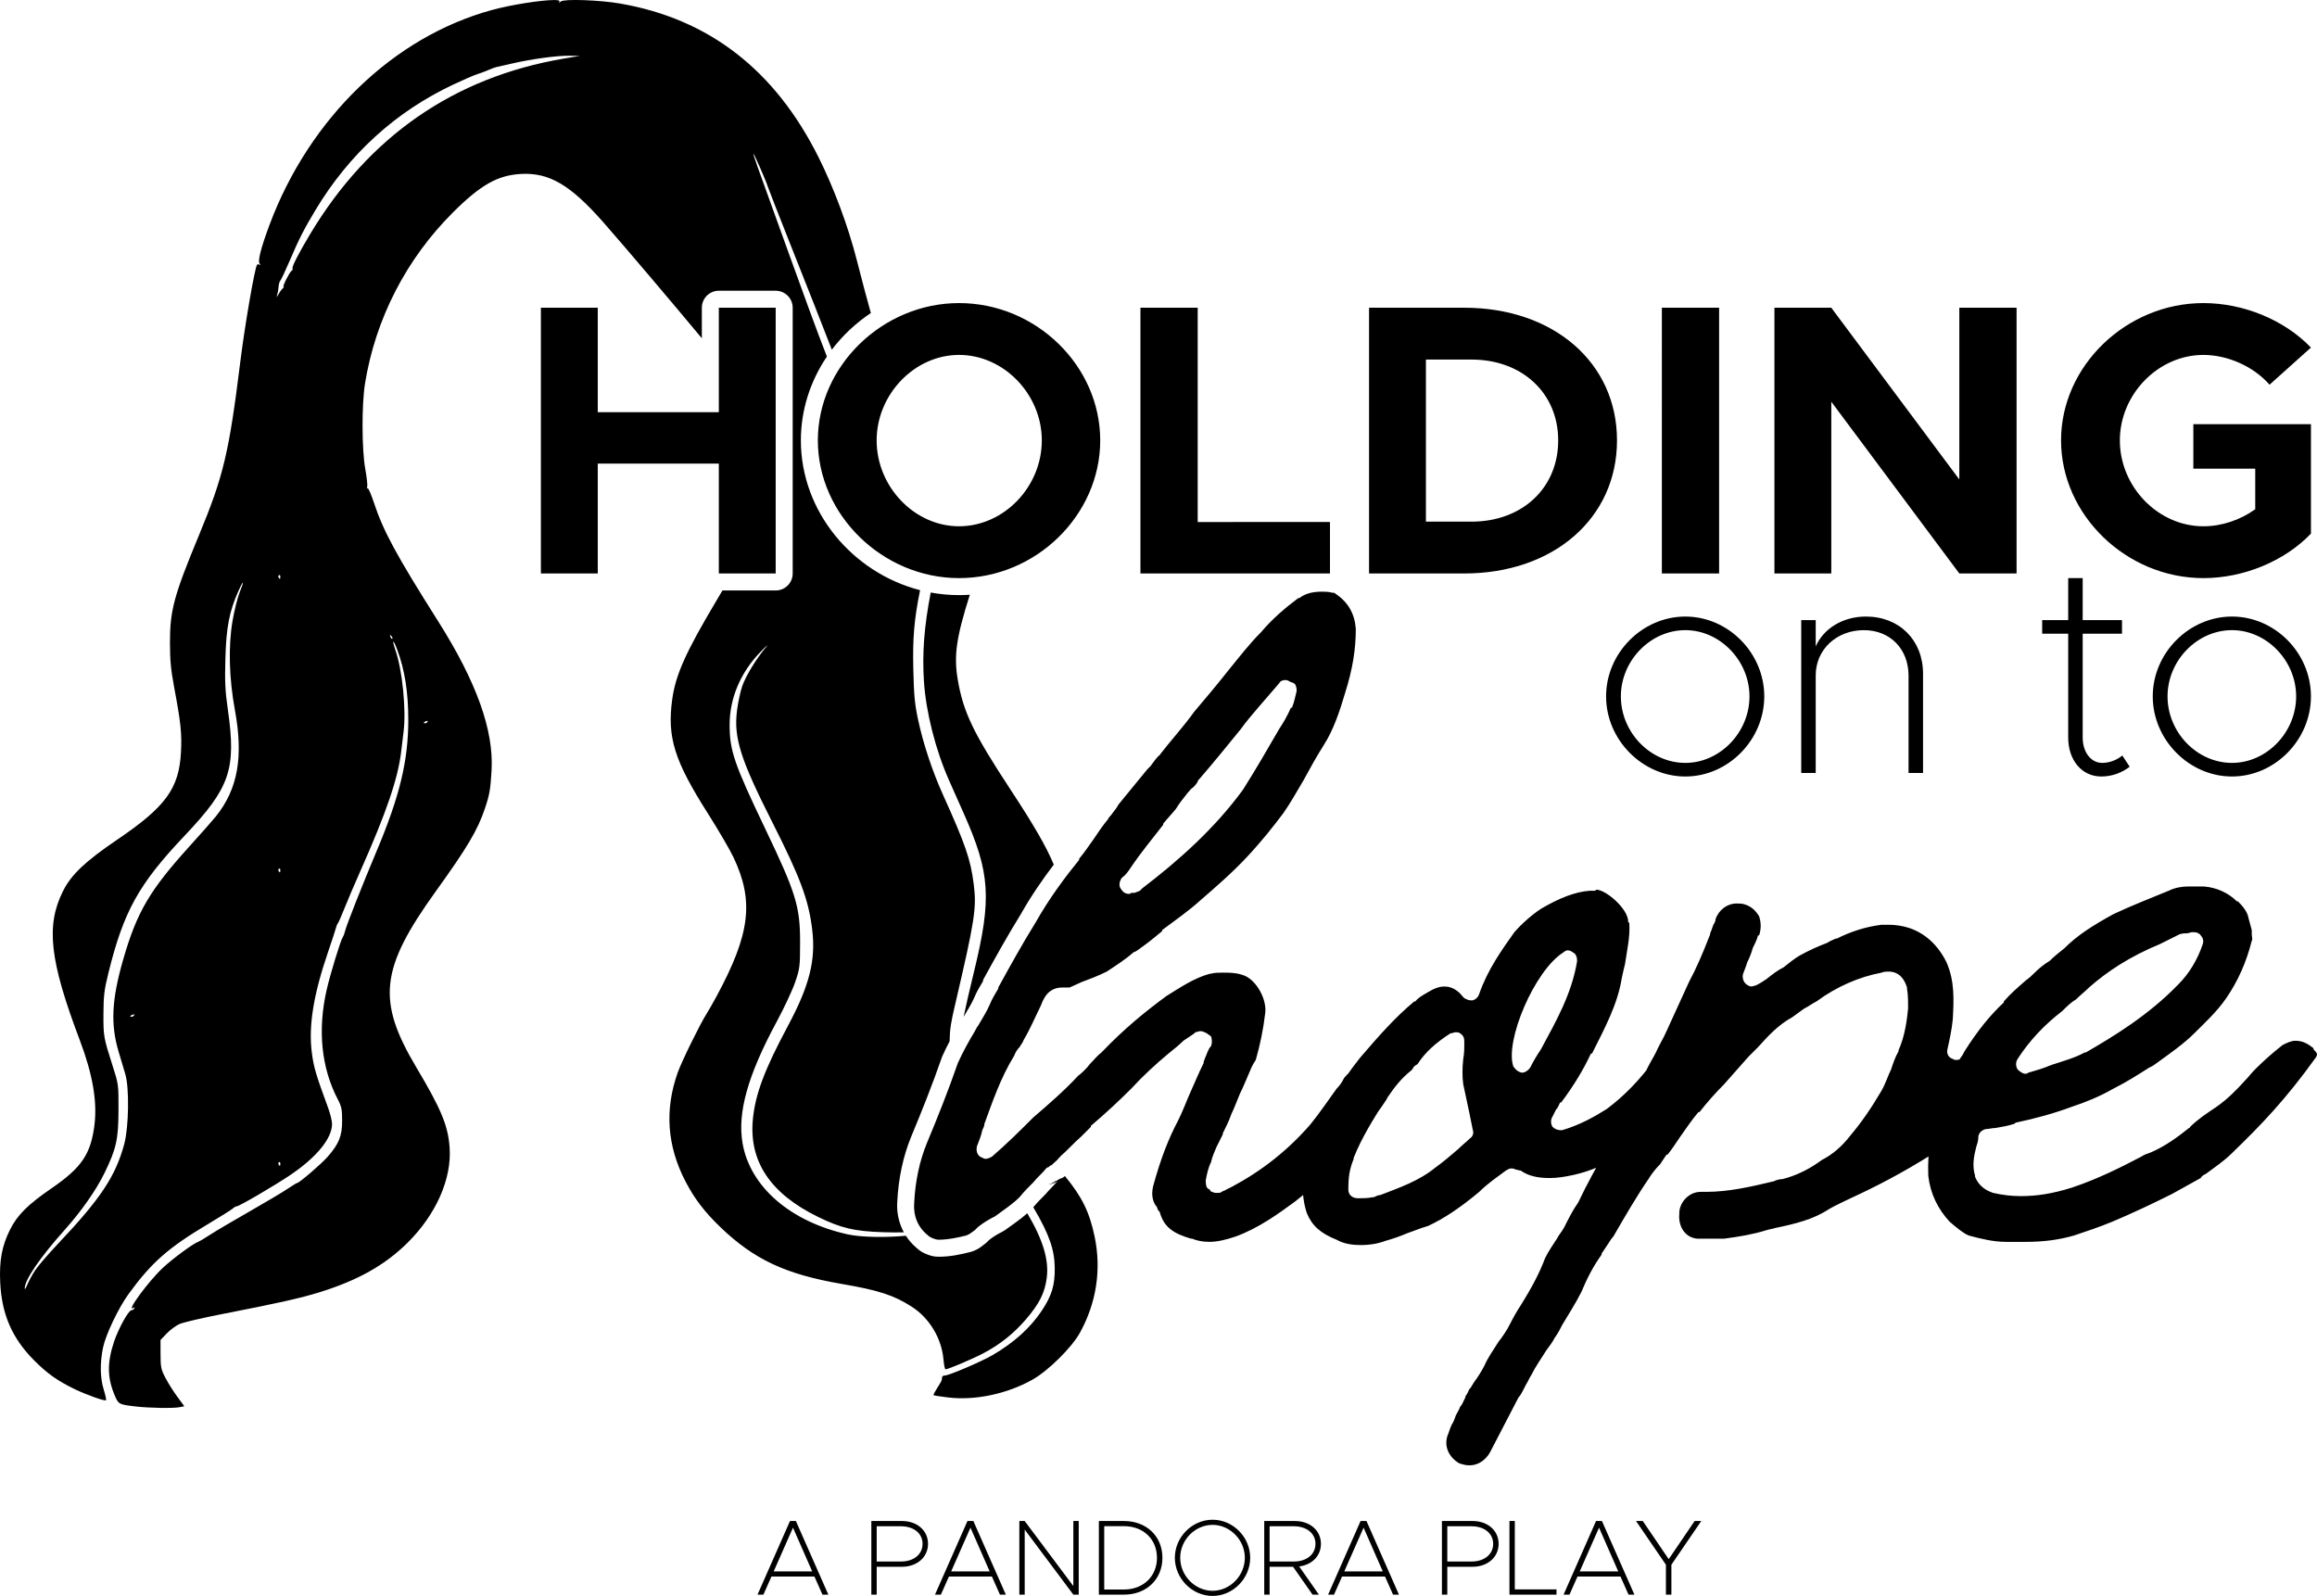 <?xml version="1.0" encoding="UTF-8" standalone="no"?>
<svg xmlns="http://www.w3.org/2000/svg" xmlns:svg="http://www.w3.org/2000/svg" width="681.767" height="469.58" viewBox="0 0 681.767 469.58" version="1.1" id="svg1" xml:space="preserve">
  <defs id="defs1"></defs>
  <g id="layer1" transform="translate(-199.116,-305.21)">
    <g id="g8" transform="translate(78.287,-105.151)" style="fill:#000000">
      <g id="g9">
        <path id="path4" style="fill:#000000;stroke-width:0.457" d="m 283.766,410.375 c -3.617,0.025 -12.205,1.31 -18.043,2.891 -29.021,7.855 -53.818,31.775 -65.6,63.277 -2.514,6.723 -3.531,10.734 -2.898,11.42 0.201,0.217 0.301,0.341 0.299,0.383 l -0.002,0.002 v 0.002 0.002 0.002 h -0.002 v 0.002 l -0.002,0.002 -0.002,0.002 h -0.002 l -0.002,0.002 c -0.032,0.009 -0.132,-0.035 -0.299,-0.129 -0.297,-0.167 -0.645,-0.133 -0.773,0.074 -0.692,1.12 -3.579,17.861 -4.861,28.193 -3.376,27.192 -4.978,33.923 -12.229,51.402 -7.35,17.719 -8.521,22.059 -8.51,31.525 0.006,5.207 0.265,7.994 1.211,13.021 1.973,10.491 2.318,13.735 2.035,19.154 -0.562,10.764 -4.454,16.113 -18.811,25.852 -9.381,6.364 -13.461,10.235 -15.895,15.086 -5.104,10.174 -3.955,20.413 4.92,43.855 3.796,10.028 5.185,18.048 4.326,24.961 -1.061,8.541 -3.781,12.57 -12.553,18.59 -7.045,4.835 -10.132,7.903 -12.285,12.207 -2.386,4.77 -3.194,9.076 -2.902,15.469 0.429,9.407 3.469,16.437 9.918,22.941 3.898,3.931 6.975,6.112 12.119,8.588 3.385,1.629 8.774,3.535 9.094,3.215 0.13,-0.13 -0.168,-1.531 -0.66,-3.113 -1.082,-3.477 -1.152,-7.909 -0.197,-12.445 0.801,-3.807 4.574,-11.697 7.539,-15.76 6.762,-9.267 11.633,-13.548 23.352,-20.531 3.58,-2.133 6.846,-4.182 7.258,-4.555 0.412,-0.373 0.952,-0.678 1.201,-0.678 0.733,0 11.311,-6.183 15.852,-9.266 7.688,-5.219 12.167,-10.72 12.174,-14.951 0.001,-0.88 -0.529,-3.038 -1.178,-4.797 -3.56,-9.654 -4.233,-11.94 -4.779,-16.225 -1.002,-7.86 0.497,-17.087 4.82,-29.695 1.163,-3.393 2.197,-6.548 2.297,-7.014 0.1,-0.465 0.364,-1.083 0.584,-1.371 0.22,-0.288 1.089,-2.272 1.932,-4.408 0.843,-2.136 2.949,-7.07 4.682,-10.965 7.569,-17.019 11.005,-27.054 11.967,-34.953 0.153,-1.256 0.486,-4.032 0.742,-6.168 0.764,-6.379 -0.39,-17.902 -2.369,-23.654 -0.565,-1.643 -0.762,-2.543 -0.674,-2.654 l 0.002,-0.002 0.002,-0.002 0.002,-0.002 c 8.6e-4,-4.9e-4 0.005,-0.004 0.006,-0.004 9.4e-4,-2.9e-4 0.005,-0.002 0.006,-0.002 0.001,-7e-5 0.005,-2e-5 0.006,0 0.132,0.016 0.537,0.799 1.133,2.393 2.209,5.905 3.254,12.546 3.25,20.676 -0.005,11.961 -2.534,22.452 -9.258,38.41 -4.187,9.938 -8.91,21.894 -9.314,23.58 -0.177,0.739 -0.476,1.549 -0.664,1.801 -0.64,0.854 -3.73,10.947 -4.816,15.734 -2.667,11.751 -1.513,22.891 3.326,32.121 1.089,2.077 1.26,2.933 1.26,6.287 0,4.467 -0.951,6.805 -4.326,10.633 -1.853,2.101 -8.307,7.645 -8.9,7.645 -0.159,0 -1.459,0.791 -2.891,1.76 -1.431,0.969 -6.509,3.989 -11.283,6.709 -4.775,2.72 -9.916,5.756 -11.424,6.746 -1.508,0.99 -3.152,1.961 -3.654,2.158 -1.574,0.617 -7.308,4.85 -10.211,7.537 -4.265,3.949 -11.182,13.372 -8.68,11.826 0.327,-0.202 0.403,-0.126 0.201,0.201 -0.179,0.29 -0.572,0.532 -0.871,0.537 -0.829,0.013 -3.799,5.4 -5.064,9.186 -2.092,6.256 -2.025,10.709 0.242,15.979 1.068,2.483 1.208,2.553 6.145,3.125 3.971,0.46 11.056,0.576 12.889,0.209 l 1.391,-0.279 -2.068,-2.805 c -1.137,-1.543 -2.71,-4.041 -3.494,-5.549 -1.292,-2.483 -1.428,-3.137 -1.436,-6.943 l -0.008,-4.203 1.826,-1.908 c 1.005,-1.049 2.689,-2.297 3.742,-2.773 1.053,-0.477 6.707,-1.8 12.564,-2.941 16.584,-3.23 23.019,-4.671 28.686,-6.426 11.218,-3.474 19.251,-7.993 25.869,-14.549 8.451,-8.372 13.085,-18.93 12.371,-28.188 -0.491,-6.371 -2.516,-11.22 -9.783,-23.422 -11.677,-19.606 -10.652,-29.023 5.633,-51.67 9.438,-13.125 12.408,-18.133 14.568,-24.57 1.34,-3.993 1.613,-5.568 1.936,-11.15 0.678,-11.751 -4.412,-25.981 -15.656,-43.768 -12.475,-19.733 -16.194,-26.606 -19.018,-35.154 -0.787,-2.382 -1.602,-4.227 -1.811,-4.098 -0.209,0.129 -0.261,-0.071 -0.117,-0.445 0.144,-0.374 -0.106,-2.698 -0.553,-5.164 -1.048,-5.784 -1.085,-19.009 -0.07,-25.273 3.074,-18.975 12.151,-36.606 25.889,-50.287 8.115,-8.081 13.128,-10.918 19.967,-11.297 8.316,-0.461 14.558,3.206 24.297,14.273 6.353,7.22 20.517,23.935 28.945,34.08 v -8.99 c 2.8e-4,-2.761 2.239,-5 5,-5 h 16.732 c 2.761,2.8e-4 5,2.239 5,5 v 78.191 c -2.8e-4,2.761 -2.239,5 -5,5 H 333.404 c -0.54,0.926 -1.1,1.874 -1.68,2.846 -9.093,15.257 -12.085,21.916 -13.09,29.143 -1.554,11.171 0.591,18.06 10.453,33.574 3.104,4.884 6.523,10.743 7.598,13.021 6.058,12.848 4.893,22.442 -4.941,40.693 -1.083,2.01 -2.431,4.376 -2.996,5.256 -1.876,2.922 -7.268,13.886 -8.467,17.219 -3.936,10.942 -3.192,21.661 2.227,32.098 2.657,5.117 5.658,9.046 10.336,13.533 9.882,9.479 19.145,13.815 35.562,16.643 10.996,1.894 15.327,3.296 20.664,6.697 5.227,3.332 8.849,9.355 9.375,15.586 0.133,1.571 0.404,2.855 0.602,2.855 0.753,0 7.655,-2.915 10.938,-4.619 4.954,-2.572 9.135,-5.889 12.752,-10.115 3.915,-4.575 5.495,-7.715 6.078,-12.082 0.703,-5.261 -1.012,-11.137 -5.711,-19.102 -2.281,2.033 -4.541,3.459 -6.477,4.91 -0.24,0.18 -0.497,0.338 -0.766,0.473 -1.631,0.816 -2.793,1.534 -4.002,2.488 l -0.646,0.646 c -0.233,0.232 -0.488,0.441 -0.762,0.623 -0.513,0.342 -1.493,1.416 -3.697,2.15 -0.122,0.04 -0.245,0.075 -0.369,0.105 -2.6,0.65 -5.795,1.402 -9.354,1.402 -1.581,1e-5 -2.525,-0.342 -3.539,-0.748 -0.941,-0.376 -1.817,-0.781 -2.893,-1.785 -1.287,-1.065 -2.362,-2.298 -3.223,-3.641 -6.035,0.562 -13.229,0.451 -17.143,-0.416 -16.87,-3.737 -28.703,-14.006 -30.916,-26.828 -1.551,-8.987 1.558,-20.025 10.084,-35.811 2.177,-4.031 4.605,-9.226 5.395,-11.545 1.37,-4.023 1.438,-4.553 1.455,-11.527 0.026,-10.714 -1.161,-14.608 -10.238,-33.582 -9.201,-19.233 -10.51,-23.064 -10.498,-30.703 0.013,-7.773 3.229,-15.36 9.043,-21.328 1.239,-1.272 1.995,-1.997 2.09,-2.021 h 0.002 0.002 0.002 0.002 v 0.002 h 0.002 v 0.002 0.002 c -0.006,0.039 -0.133,0.209 -0.395,0.516 -2.858,3.356 -6.046,8.588 -7.066,11.598 -0.535,1.577 -1.213,4.766 -1.508,7.086 -1.013,7.969 0.983,14.297 10.338,32.791 8.31,16.428 10.7,22.844 11.775,31.596 1.112,9.052 -0.764,16.51 -7.168,28.486 -6.813,12.743 -9.492,19.836 -10.252,27.137 -1.304,12.535 5.026,22.108 19.184,29.012 6.809,3.32 10.594,4.207 19.176,4.494 2.184,0.073 4.274,0.082 6.039,0.031 -1.53,-2.82 -2.179,-6.028 -1.932,-9.131 0.348,-6.729 1.693,-13.199 4.115,-19.082 0.003,-0.006 0.005,-0.012 0.008,-0.018 3.112,-7.469 6.203,-15.2 8.971,-23.195 0.051,-0.147 0.108,-0.292 0.172,-0.434 0.698,-1.536 1.4,-2.962 2.123,-4.338 0.093,-3.868 0.424,-5.662 1.641,-10.873 5.803,-24.848 6.347,-28.365 5.469,-35.316 -0.931,-7.369 -2.398,-11.633 -9.154,-26.594 -3.031,-6.712 -5.736,-14.882 -7.207,-21.768 -1.009,-4.723 -1.243,-7.179 -1.424,-15.014 -0.207,-8.949 0.213,-14.426 1.994,-23.184 -19.874,-5.109 -35.078,-23.088 -35.078,-44.068 0,-9.058 2.837,-17.542 7.66,-24.668 -1.195,-3.175 -2.12,-5.588 -2.336,-6.086 -0.327,-0.754 -4.27,-11.533 -8.762,-23.953 -10.476,-28.971 -10.649,-29.459 -10.504,-29.604 0.141,-0.141 3.9,8.442 4.145,9.465 0.09,0.377 3.182,8.294 6.871,17.592 6.679,16.835 7.963,20.078 12.035,30.564 3.18,-4.194 7.071,-7.853 11.48,-10.795 -1.204,-4.287 -2.574,-9.444 -4.1,-15.43 -2.56,-10.047 -6.721,-21.253 -11.281,-30.383 C 348.859,430.964 329.452,415.927 303.297,411.402 c -6.011,-1.04 -16.476,-1.407 -17.457,-0.611 -0.317,0.257 -0.492,0.383 -0.547,0.377 h -0.002 -0.002 l -0.002,-0.002 h -0.002 l -0.002,-0.002 h -0.002 v -0.002 l -0.002,-0.002 -0.002,-0.002 v -0.002 -0.002 c -0.009,-0.041 0.048,-0.159 0.162,-0.35 0.185,-0.307 -0.468,-0.438 -1.674,-0.43 z m 4.512,16.387 3.141,0.043 -4.797,0.816 c -32.186,5.481 -57.3,22.877 -74.551,51.641 -3.276,5.463 -5.428,9.651 -5.172,10.064 0.13,0.21 0.022,0.513 -0.238,0.674 -0.625,0.386 -2.722,4.561 -2.432,4.797 0.007,0.005 0.017,0.008 0.027,0.008 0.051,10e-4 0.084,0.013 0.1,0.033 0.036,0.057 -0.054,0.176 -0.254,0.309 -0.278,0.185 -0.851,0.953 -1.273,1.707 -0.326,0.581 -0.508,0.881 -0.57,0.914 l -0.002,0.002 h -0.002 -0.002 -0.002 -0.002 -0.002 v -0.002 h -0.002 l -0.002,-0.002 c -4.1e-4,-7.8e-4 -0.002,-0.005 -0.002,-0.006 -0.015,-0.054 0.041,-0.284 0.158,-0.678 0.187,-0.628 0.367,-1.698 0.4,-2.377 0.033,-0.679 0.28,-1.502 0.551,-1.828 0.27,-0.326 1.456,-2.851 2.635,-5.611 2.765,-6.474 4.291,-9.48 7.66,-15.086 9.91,-16.488 23.561,-28.922 40.559,-36.941 2.877,-1.357 6.053,-2.731 7.059,-3.053 1.005,-0.322 2.548,-0.898 3.428,-1.279 0.88,-0.382 1.843,-0.74 2.143,-0.797 0.299,-0.057 2.357,-0.524 4.57,-1.037 5.771,-1.338 13.232,-2.36 16.875,-2.311 z m 49.062,79.143 v 16.902 c 2.991,4.509 5.219,8.803 6.732,12.998 V 505.904 Z m 6.732,56.656 c -1.203,3.414 -2.885,7.186 -5.131,11.535 h 5.131 z M 203.041,579.562 c 0.005,-4.1e-4 0.01,-6e-5 0.016,0 0.148,0.002 0.256,0.181 0.256,0.467 0,0.77 -0.144,0.838 -0.514,0.24 -0.145,-0.234 -0.088,-0.532 0.125,-0.664 0.041,-0.025 0.08,-0.04 0.117,-0.043 z m -10.771,2.244 c 9.1e-4,-4e-5 0.005,-7e-5 0.006,0 l 0.002,0.002 h 0.002 0.002 l 0.002,0.002 0.002,0.002 0.002,0.002 0.002,0.002 c 0.063,0.118 -0.238,1.093 -0.953,2.863 -0.621,1.539 -1.563,5.331 -2.094,8.43 -1.267,7.401 -1.012,16.834 0.707,26.193 2.538,13.822 0.858,23.217 -5.594,31.266 -0.921,1.149 -4.349,5.036 -7.617,8.637 -11.853,13.058 -15.643,19.509 -19.664,33.48 -3.397,11.804 -3.757,19.075 -1.342,27.137 0.678,2.262 1.567,5.243 1.977,6.625 1.189,4.016 1.013,15.544 -0.312,20.486 -2.55,9.51 -6.942,16.118 -19.607,29.498 -2.83,2.989 -5.832,6.485 -6.67,7.768 -0.838,1.283 -1.854,3.153 -2.26,4.158 -0.314,0.777 -0.588,1.263 -0.699,1.268 -0.002,-10e-5 -0.008,-10e-4 -0.01,-0.002 -9.9e-4,-3.5e-4 -0.005,-0.002 -0.006,-0.002 l -0.002,-0.002 c -8.9e-4,-6.4e-4 -0.005,-0.003 -0.006,-0.004 -0.016,-0.017 -0.028,-0.056 -0.029,-0.115 -0.049,-2.503 4.418,-9.062 11.771,-17.287 4.916,-5.498 9.27,-11.722 11.719,-16.752 3.476,-7.138 4.075,-9.872 4.098,-18.732 0.018,-7.248 0.003,-7.357 -1.738,-12.793 -2.655,-8.287 -2.723,-8.677 -2.691,-15.307 0.025,-5.299 0.229,-6.982 1.451,-11.945 4.476,-18.178 8.898,-26.15 22.441,-40.443 13.372,-14.113 15.223,-19.501 12.721,-37.033 -0.806,-5.648 -0.927,-8.144 -0.729,-15.209 0.256,-9.125 1.166,-13.81 3.832,-19.75 0.718,-1.599 1.158,-2.397 1.281,-2.439 0.001,-2.5e-4 0.005,-0.002 0.006,-0.002 z m 202.42,2.895 c -1.954,10.117 -2.529,17.894 -1.996,26.141 0.583,9.011 3.434,20.242 7.404,29.16 0.861,1.935 2.808,6.309 4.324,9.721 7.789,17.523 8.269,24.942 3.01,46.531 -1.338,5.494 -2.343,9.82 -3.064,13.311 1.291,-2.248 2.377,-3.927 3.072,-5.529 0.76,-1.886 1.713,-3.429 2.58,-4.871 0.041,-0.216 0.095,-0.43 0.164,-0.639 3.422,-6.221 6.9,-12.532 11.018,-19.193 3.088,-5.457 6.482,-10.341 9.699,-14.564 -2.279,-5.477 -5.944,-11.738 -12.787,-22.162 -10.89,-16.588 -13.791,-22.616 -15.436,-32.066 -1.246,-7.164 -0.513,-12.468 3.521,-25.186 -1.051,0.072 -2.111,0.109 -3.178,0.109 -2.834,0 -5.62,-0.262 -8.332,-0.762 z M 235.582,597.188 c 0.05,-0.012 0.174,0.088 0.379,0.291 0.312,0.31 0.453,0.68 0.312,0.82 -0.141,0.141 -0.397,-0.114 -0.568,-0.564 -0.12,-0.315 -0.171,-0.489 -0.139,-0.535 l 0.002,-0.002 0.002,-0.002 0.002,-0.002 0.002,-0.002 0.002,-0.002 c 7.8e-4,-3.3e-4 0.005,-0.002 0.006,-0.002 z m 10.938,25.289 c 0.176,-0.011 0.229,0.082 0.119,0.26 -0.154,0.248 -0.473,0.451 -0.709,0.451 -0.657,0 -0.512,-0.327 0.279,-0.631 0.127,-0.049 0.231,-0.075 0.311,-0.08 z m -43.48,43.441 c 0.158,-0.013 0.273,0.17 0.273,0.467 0,0.77 -0.144,0.838 -0.514,0.24 -0.145,-0.234 -0.088,-0.534 0.125,-0.666 0.04,-0.025 0.079,-0.038 0.115,-0.041 z m -42.828,42.912 c 0.139,0.007 0.172,0.098 0.072,0.26 -0.154,0.248 -0.473,0.453 -0.709,0.453 -0.657,0 -0.512,-0.329 0.279,-0.633 0.152,-0.059 0.274,-0.084 0.357,-0.08 z m 42.828,43.443 c 0.158,-0.013 0.273,0.17 0.273,0.467 0,0.77 -0.144,0.838 -0.514,0.24 -0.145,-0.234 -0.088,-0.534 0.125,-0.666 0.04,-0.025 0.079,-0.038 0.115,-0.041 z m 231.135,4.123 c -0.165,0.135 -0.306,0.251 -0.418,0.363 -0.368,0.211 -0.762,0.375 -1.172,0.486 l 0.045,-0.053 c -0.017,0.017 -0.03,0.025 -0.053,0.055 -0.688,0.524 -1.499,0.86 -2.355,0.977 0.455,0 0.718,-0.115 1.043,-0.197 -0.594,0.414 -1.27,0.695 -1.982,0.822 -0.01,0 -0.016,-3.7e-4 -0.018,0 v 0.002 h 0.002 c 0.041,0.006 0.928,0.015 1.938,-0.49 0.753,-0.376 0.629,-0.378 0.668,-0.447 0.054,-0.022 0.096,-0.032 0.145,-0.055 -1.276,1.498 -2.549,2.669 -3.213,3.498 -0.115,0.144 -0.239,0.282 -0.369,0.412 -1.197,1.197 -2.575,2.594 -3.566,3.805 4.914,8.339 6.26,12.697 6.314,17.986 0.051,4.995 -0.902,8.092 -3.848,12.496 -3.374,5.045 -8.104,9.318 -14.379,12.99 -3.338,1.953 -12.902,6.041 -14.137,6.041 -0.392,0 -0.738,0.204 -0.77,0.455 -0.031,0.251 -0.084,0.64 -0.115,0.863 -0.031,0.224 -0.629,1.28 -1.328,2.348 -0.682,1.042 -1.166,1.977 -1.096,2.113 6.3e-4,9.8e-4 0.003,0.005 0.004,0.006 l 0.002,0.002 c 0.099,0.099 2.059,0.403 4.354,0.674 7.91,0.935 17.262,-1.042 24.736,-5.229 4.612,-2.583 11.565,-9.444 13.959,-13.773 4.896,-8.854 6.393,-18.669 4.336,-28.412 -1.499,-7.1 -3.635,-11.543 -8.727,-17.738 z"></path>
        <path style="font-weight:bold;font-size:113.817px;line-height:1;font-family:Metropolis;-inkscape-font-specification:'Metropolis, Bold';text-align:center;letter-spacing:0px;baseline-shift:baseline;text-anchor:middle;display:inline;overflow:visible;vector-effect:none;fill:#000000;stroke-linecap:round;stroke-linejoin:round;paint-order:stroke fill markers;enable-background:accumulate;stop-color:#000000" d="m 332.341,500.904 v 30.731 h -35.625 v -30.731 h -16.731 v 78.192 h 16.731 V 546.772 h 35.625 v 32.324 h 16.731 v -78.192 z m 70.68,79.558 c 22.65,0 41.543,-18.552 41.543,-40.519 0,-21.967 -18.894,-40.405 -41.543,-40.405 -22.422,0 -41.543,18.438 -41.543,40.405 0,21.967 19.121,40.519 41.543,40.519 z m 0,-15.251 c -13.089,0 -24.243,-11.609 -24.243,-25.267 0,-13.544 11.154,-25.154 24.243,-25.154 13.203,0 24.357,11.609 24.357,25.154 0,13.658 -11.154,25.267 -24.357,25.267 z m 70.225,-1.252 v -63.055 h -16.845 v 78.192 h 55.77 v -15.138 z m 50.421,15.138 h 27.999 c 26.292,0 44.958,-16.276 44.958,-39.153 0,-22.877 -18.666,-39.039 -44.958,-39.039 h -27.999 z m 16.731,-15.251 v -47.689 h 13.43 c 14.91,0 25.495,9.902 25.495,23.788 0,13.999 -10.585,23.902 -25.495,23.902 z m 69.428,15.251 h 16.845 V 500.904 H 609.827 Z m 33.121,0 h 16.731 v -50.535 l 37.673,50.535 h 16.845 v -78.192 h -16.845 v 50.535 l -37.673,-50.535 h -16.731 z m 123.264,-30.844 h 18.211 v 11.951 c -4.439,3.187 -9.902,5.008 -15.251,5.008 -13.317,0 -24.584,-11.609 -24.584,-25.267 0,-13.544 11.268,-25.154 24.584,-25.154 7.17,0 14.796,3.415 19.463,8.764 L 800.812,512.627 c -7.853,-8.195 -19.918,-13.089 -31.641,-13.089 -22.65,0 -41.885,18.438 -41.885,40.405 0,21.967 19.235,40.519 41.885,40.519 11.723,0 23.788,-4.894 31.641,-13.089 v -32.21 h -34.6 z" id="path8"></path>
        <path d="m 616.73,638.836 c 12.614,0 23.228,-10.787 23.228,-23.576 0,-12.788 -10.613,-23.489 -23.228,-23.489 -12.614,0 -23.315,10.7 -23.315,23.489 0,12.788 10.7,23.576 23.315,23.576 z m 0,-4.002 c -10.265,0 -18.965,-8.961 -18.965,-19.574 0,-10.526 8.7,-19.487 18.965,-19.487 10.178,0 18.878,8.961 18.878,19.487 0,10.613 -8.7,19.574 -18.878,19.574 z m 53.154,-43.063 c -6.786,0 -12.44,3.48 -14.789,8.787 v -7.743 h -4.263 v 44.977 h 4.263 v -28.708 c 0,-7.569 6.09,-13.31 14.18,-13.31 7.743,0 13.136,5.568 13.136,13.397 v 28.621 h 4.263 V 608.561 c 0,-9.83 -6.96,-16.79 -16.79,-16.79 z m 75.425,40.888 c -1.566,1.305 -3.741,2.175 -5.916,2.175 -3.306,0 -5.742,-3.132 -5.742,-7.482 v -30.535 h 11.57 v -4.002 h -11.57 v -12.353 h -4.263 v 12.353 h -7.656 v 4.002 h 7.656 v 30.535 c 0,6.699 4.002,11.483 9.743,11.483 3.045,0 6.003,-1.044 8.352,-2.871 z m 32.275,6.177 c 12.614,0 23.228,-10.787 23.228,-23.576 0,-12.788 -10.613,-23.489 -23.228,-23.489 -12.614,0 -23.315,10.7 -23.315,23.489 0,12.788 10.7,23.576 23.315,23.576 z m 0,-4.002 c -10.265,0 -18.965,-8.961 -18.965,-19.574 0,-10.526 8.7,-19.487 18.965,-19.487 10.178,0 18.878,8.961 18.878,19.487 0,10.613 -8.7,19.574 -18.878,19.574 z" id="text2" style="font-size:86.995px;line-height:1;font-family:Metropolis;-inkscape-font-specification:'Metropolis, Normal';text-align:center;letter-spacing:0px;text-anchor:middle;stroke-width:58.993;stroke-linecap:round;stroke-linejoin:round;paint-order:fill markers stroke" aria-label="on to"></path>
        <path style="font-size:313.102px;line-height:1;font-family:'Jimmy Script';-inkscape-font-specification:'Jimmy Script';text-align:center;letter-spacing:0px;baseline-shift:baseline;text-anchor:middle;display:inline;overflow:visible;vector-effect:none;fill:#000000;stroke-linecap:round;stroke-linejoin:round;paint-order:stroke fill markers;enable-background:accumulate;stop-color:#000000" d="m 476.56,775.767 c 2.505,0 5.01,-0.626 7.828,-1.566 6.888,-2.505 12.837,-6.888 17.534,-10.332 7.201,-5.636 12.837,-11.272 17.534,-17.221 1.566,-1.879 3.131,-4.07 4.383,-5.949 1.566,-1.879 3.131,-4.07 4.383,-5.949 1.879,-2.505 1.879,-5.01 0,-7.201 0,0 0,0 0,-0.313 -1.252,-2.192 -2.818,-3.131 -5.323,-3.131 -0.313,0 -0.626,0 -1.252,0 0,0 0,0 0,0 -2.192,0.313 -3.757,1.566 -5.323,3.444 -0.626,1.252 -1.252,2.192 -2.192,3.131 -2.505,3.444 -5.01,7.201 -7.828,10.645 0,0 0,0 0,0 -6.575,7.514 -14.09,13.463 -22.856,18.16 -0.626,0.313 -1.252,0.626 -1.879,0.939 -0.313,0.313 -0.939,0.313 -1.252,0.626 -0.313,0.313 -0.939,0.313 -1.252,0.313 -0.626,0 -0.939,0 -1.566,-0.313 -0.313,0 -0.626,-0.313 -0.626,-0.626 -0.313,0 -0.313,-0.313 -0.626,-0.313 -0.626,-0.626 -0.626,-1.566 -0.626,-2.505 0.313,-1.566 0.626,-3.444 1.566,-5.323 0.313,-1.566 0.939,-2.818 1.566,-4.383 0.626,-1.252 1.252,-2.505 1.879,-3.757 0,0 0,-0.313 0,-0.313 0.939,-1.879 1.879,-3.757 2.505,-5.636 0.939,-1.879 1.566,-3.757 2.505,-5.949 1.252,-2.505 2.192,-5.01 3.444,-7.828 0.313,-0.626 0.626,-1.252 1.252,-2.192 1.252,-4.383 2.192,-8.767 2.818,-14.09 0.313,-4.383 -3.131,-10.019 -6.888,-10.959 0,0 0,0 0,0 -1.879,-0.626 -3.757,-0.626 -5.636,-0.626 -1.252,0 -2.505,0 -3.444,0.313 -0.313,0 -0.313,0 -0.313,0 -4.697,1.252 -8.767,4.07 -12.837,6.575 -5.949,4.383 -12.211,9.393 -19.099,16.594 -1.252,0.939 -2.192,2.192 -3.444,3.444 -0.939,1.252 -2.192,2.505 -3.444,3.444 -4.07,4.383 -8.767,8.454 -13.15,12.211 -3.757,3.757 -7.514,7.514 -12.211,11.585 -0.626,0.313 -1.252,0.626 -1.879,0.626 -0.313,0 -0.939,-0.313 -1.566,-0.626 -0.939,-0.626 -1.252,-1.879 -0.939,-3.131 0.626,-1.566 1.252,-3.131 1.566,-4.697 0.313,-0.626 0.626,-1.252 0.626,-1.879 2.192,-5.949 4.697,-13.463 8.767,-20.039 0,0 0,0 0,0 0.313,-0.939 0.939,-1.879 1.566,-2.505 0.313,-0.626 0.939,-1.252 1.252,-2.192 1.879,-3.131 3.444,-6.888 5.01,-10.019 0.626,-1.566 1.879,-5.323 6.262,-5.323 0.626,0 1.252,0 1.879,0 0,0 0.313,0 0.313,0 1.252,-0.626 2.192,-0.939 3.444,-1.566 2.505,-0.939 5.01,-1.879 7.514,-3.131 2.818,-1.879 5.323,-3.444 7.828,-5.636 0.939,-0.313 1.566,-0.939 2.505,-1.566 2.192,-1.566 4.07,-3.131 5.949,-4.697 0,0 0,0 0,-0.313 3.757,-2.818 7.828,-5.636 11.272,-8.767 0,0 0,0 0,0 4.697,-4.07 9.393,-8.141 13.776,-12.837 4.383,-4.697 7.828,-9.08 10.645,-12.837 2.192,-3.131 4.07,-6.575 5.949,-9.706 1.879,-3.444 3.757,-6.888 5.949,-10.332 2.818,-4.383 4.697,-10.019 6.262,-15.342 2.192,-6.888 3.131,-12.837 3.131,-18.786 -0.313,-4.383 -2.192,-7.828 -5.949,-10.332 -0.313,-0.313 -0.626,-0.313 -0.626,-0.313 0,0 -0.313,0 -0.313,0 -1.252,-0.313 -2.192,-0.313 -3.131,-0.313 -2.818,0 -5.01,0.626 -6.575,1.879 -0.313,0 -0.313,0 -0.313,0 -3.757,2.818 -7.514,5.949 -10.959,10.019 -3.444,3.444 -6.575,7.514 -9.393,10.959 0,0 0,0 0,0 -3.444,4.383 -6.888,8.454 -10.332,12.524 -3.131,4.383 -6.888,8.454 -10.019,12.524 0,0.313 -0.313,0.313 -0.313,0.313 -0.939,0.939 -1.566,1.879 -2.505,3.131 -0.313,0.313 -0.626,0.626 -0.939,0.939 l -8.454,10.332 c -0.626,1.252 -1.566,2.192 -2.192,3.131 -0.313,0.313 -0.626,0.626 -0.939,1.252 -1.566,1.879 -2.818,3.757 -4.07,5.636 -1.566,2.192 -2.818,4.07 -4.383,5.949 0,0.313 0,0.313 0,0.313 -4.07,5.01 -8.767,11.272 -12.837,18.473 0,0 0,0 0,0 -4.07,6.575 -7.514,12.837 -10.959,19.099 0,0 0,0.313 0,0.313 -0.939,1.566 -1.879,3.131 -2.505,4.697 -0.939,2.192 -2.192,4.07 -3.444,6.262 -0.313,0.313 -0.626,0.939 -0.939,1.566 -1.879,3.131 -3.444,5.949 -5.01,9.393 -2.818,8.141 -5.949,15.968 -9.08,23.483 -2.192,5.323 -3.444,11.272 -3.757,17.534 0,0 0,0 0,0 -0.313,3.757 0.939,7.201 4.07,9.706 0,0 0,0 0,0 0.626,0.626 2.192,1.252 3.131,1.252 2.818,0 5.636,-0.626 8.141,-1.252 0.939,-0.313 1.566,-0.939 2.505,-1.566 0.313,-0.313 0.626,-0.626 0.939,-0.939 1.566,-1.252 3.131,-2.192 5.01,-3.131 2.505,-1.879 5.01,-3.444 7.201,-5.636 1.252,-1.566 2.818,-3.131 4.07,-4.383 1.252,-1.566 2.818,-2.818 3.757,-4.07 0.313,-0.313 0.313,-0.313 0.626,-0.313 0.313,-0.313 0.626,-0.626 0.939,-0.626 0.939,-0.939 1.879,-1.566 2.192,-2.192 0.313,0 0.313,-0.313 0.313,-0.313 2.192,-1.879 4.07,-4.07 6.262,-5.949 0.939,-0.939 1.879,-1.879 2.818,-2.818 0,-0.313 0,-0.313 0,-0.313 4.07,-3.444 8.141,-7.201 11.898,-10.959 3.444,-3.757 7.201,-7.201 10.959,-10.332 1.566,-1.252 3.131,-2.505 4.383,-3.757 0.939,-0.626 1.879,-1.252 2.818,-1.879 0.313,-0.313 0.626,-0.313 0.626,-0.626 0.626,0 0.939,-0.313 1.566,-0.313 0.626,0 1.252,0.313 1.879,0.626 0.313,0.313 0.939,0.626 1.252,0.939 0.313,0.939 0.313,1.879 0,2.818 -0.939,0.939 -1.252,2.505 -1.879,3.757 0,0.313 -0.313,0.626 -0.313,0.939 0,0 0,0 0,0.313 -1.566,3.131 -2.818,6.262 -4.383,9.706 -0.939,2.192 -1.879,4.697 -3.131,7.201 0,0 0,0 0,0 -2.818,5.323 -5.01,10.959 -7.201,18.786 0,0 0,0 0,0 -0.626,2.192 -0.626,4.383 0.626,6.262 0,0 0,0 0.313,0.313 0,0.313 0.313,0.626 0.313,0.939 0.313,0.313 0.626,0.626 0.626,0.939 1.252,4.07 3.757,5.949 9.08,7.514 0,0 0,0 0.313,0 1.566,0.626 3.131,0.939 5.01,0.939 z m -6.262,-132.129 c 0.626,-0.626 0.939,-1.252 1.566,-1.566 0.626,-0.626 1.252,-1.252 1.566,-2.192 0,0 0,0 0.313,-0.313 4.07,-4.697 8.141,-9.706 12.211,-14.716 1.566,-2.192 3.444,-4.383 5.323,-6.575 0,0 5.949,-6.888 5.949,-6.888 0.313,-0.626 0.939,-0.939 1.879,-0.939 0,0 0,0 0,0 0.626,0 0.939,0.313 1.566,0.626 0.313,0 0.939,0.313 1.252,0.626 0.313,0.626 0.626,1.566 0.313,2.505 -0.313,1.252 -0.626,2.818 -1.252,4.383 0,0 -0.313,0 -0.313,0 -0.939,2.192 -2.192,4.383 -3.444,6.262 -3.444,5.949 -6.888,11.898 -10.645,17.847 0,0 0,0 0,0 -8.454,11.585 -19.099,20.978 -29.745,29.118 -0.626,0.939 -1.566,0.939 -2.192,1.252 -0.313,0 -0.626,0 -0.939,0 -0.313,0.313 -0.626,0.313 -0.626,0.313 -1.252,0 -1.879,-0.626 -2.505,-1.566 -0.626,-0.939 -0.313,-2.192 0.313,-3.131 1.252,-0.939 1.879,-1.879 2.505,-2.818 0,0 0,0 0,0 3.131,-4.697 6.575,-8.767 9.706,-12.837 0,0 0,0 0,-0.313 1.252,-1.566 2.505,-2.818 3.757,-4.383 0.939,-1.566 2.192,-3.131 3.444,-4.697 z m 51.035,133.068 c 2.192,0 4.697,-0.313 7.201,-1.252 0,0 0,0 0,0 2.192,-0.626 4.07,-1.252 6.262,-2.192 1.879,-0.626 4.07,-1.565 6.262,-2.192 4.697,-2.192 9.393,-5.323 15.029,-10.019 2.505,-2.505 5.323,-4.383 7.828,-6.262 0.626,-0.313 0.939,-0.626 1.566,-0.626 0.313,0 0.939,0 1.252,0.313 0,0 0,0 0,0 0,0 0,0 0,0 0.626,0 0.939,0.313 1.566,0.313 2.192,1.566 5.01,2.192 8.454,2.192 2.192,0 4.383,-0.313 7.201,-0.939 9.706,-2.192 17.534,-7.828 24.109,-13.463 4.383,-3.757 8.141,-8.767 11.272,-13.463 2.192,-3.131 1.252,-7.201 -1.879,-9.393 -0.939,-0.939 -2.505,-1.252 -3.757,-1.252 -2.505,0 -4.383,0.939 -5.323,2.818 -0.313,0 -0.313,0.313 -0.313,0.313 -4.697,6.575 -9.393,11.272 -14.403,15.029 0,0 0,0 0,0 -3.444,2.192 -7.828,4.697 -13.15,6.262 0,0 -0.313,0 -0.626,0 -0.626,0 -1.566,-0.313 -2.192,-0.939 -0.626,-0.939 -0.626,-2.192 0,-3.131 0.313,-0.626 0.626,-1.252 0.939,-1.879 0.626,-0.626 0.939,-1.566 1.252,-2.192 0,0 0.313,0 0.313,0 3.757,-5.01 6.575,-9.706 8.767,-14.403 0,0 0.313,0 0.313,0 3.757,-7.514 7.514,-14.403 8.767,-22.23 0.313,-1.566 0.626,-2.818 0.939,-4.07 0.626,-4.383 1.566,-8.141 1.252,-12.211 0,0 -0.313,0 -0.313,-0.313 0,-3.757 -6.575,-9.393 -9.393,-9.393 0,0 0,0 0,0 -0.313,0.313 -0.313,0.313 -0.313,0.313 h -1.566 c -4.383,0.313 -9.08,2.192 -14.403,5.323 -2.818,1.879 -5.636,4.383 -7.828,6.888 -3.757,5.323 -7.828,10.959 -10.332,18.16 -0.313,0.939 -0.939,1.566 -1.879,1.879 0,0 -0.313,0 -0.626,0 -0.626,0 -1.252,-0.313 -1.879,-0.626 -0.939,-0.939 -1.252,-1.566 -2.192,-2.192 0,0 0,0 0,0 -1.252,-0.939 -2.505,-1.252 -3.757,-1.252 -0.939,0 -2.192,0.313 -3.444,0.939 0,0 0,0 0,0 -2.192,1.252 -4.07,2.192 -5.01,3.444 0,0 0,0 -0.313,0 -5.636,4.697 -10.332,10.019 -15.968,16.594 -5.949,7.514 -10.645,15.342 -13.776,22.856 -0.313,1.252 -0.939,2.192 -1.252,2.818 -0.626,1.252 -0.939,2.192 -0.939,2.818 0,0.313 0,0.313 0,0.626 -0.939,5.01 -1.566,10.959 0.313,16.594 1.566,3.757 4.07,5.949 8.767,7.828 2.192,1.252 4.697,1.566 7.201,1.566 z m 14.716,-51.349 c 0.313,-0.313 0.626,-0.626 0.626,-0.939 0.313,-0.313 0.626,-0.626 1.252,-0.939 2.192,-3.444 5.323,-6.262 9.706,-9.08 0.626,0 0.939,-0.313 1.566,-0.313 0.313,0 0.939,0 1.252,0.313 0.939,0.626 1.252,1.252 1.252,2.505 0,1.566 0,3.444 -0.313,5.01 -0.313,2.818 -0.313,5.323 0,7.514 0,0 0,0 0,0 0.313,1.566 0.626,2.818 0.939,4.383 0.626,2.818 1.252,5.949 1.879,9.08 0.313,0.939 0,1.879 -0.939,2.505 -0.939,0.939 -2.192,1.879 -3.444,3.131 -2.192,1.879 -4.383,3.757 -6.575,5.323 -5.01,4.07 -10.645,5.949 -16.281,8.141 -0.626,0 -1.252,0.313 -1.879,0.626 0,0 -0.313,0 -0.313,0 -1.566,0.313 -2.818,0.313 -4.383,0.313 -1.566,0 -2.818,-0.939 -2.818,-2.505 0,-3.757 0.313,-5.949 1.566,-9.08 0,-0.313 0,-0.313 0,-0.313 2.505,-6.262 5.949,-11.585 9.08,-16.594 0.313,-0.313 0.626,-0.939 0.939,-1.252 1.879,-2.818 4.07,-5.636 6.888,-7.828 z m 46.026,-35.381 c 0.626,0 1.252,0.313 1.566,0.626 0.939,0.313 1.252,1.566 1.252,2.505 -1.566,9.706 -6.262,17.847 -10.645,25.987 -1.252,1.879 -2.192,3.444 -3.131,5.323 -0.626,0.939 -1.566,1.566 -2.505,1.566 0,0 0,0 0,0 -1.252,-0.313 -1.879,-0.939 -2.505,-1.879 -2.505,-7.514 6.262,-28.179 14.716,-33.502 0.313,-0.313 0.939,-0.626 1.252,-0.626 z m -28.805,151.541 c 2.505,0 4.697,-1.566 5.949,-3.757 0,0 8.454,-16.281 8.454,-16.281 0.313,-0.313 0.313,-0.313 0.313,-0.313 0.626,-0.939 1.252,-2.192 1.879,-3.444 0.626,-0.939 0.939,-1.879 1.566,-2.818 1.252,-2.505 2.818,-4.697 4.383,-7.201 0.939,-1.252 1.879,-2.505 2.505,-3.757 0.939,-1.252 1.566,-2.505 2.192,-3.757 1.879,-3.131 4.07,-6.575 5.636,-9.706 1.566,-3.757 3.444,-7.514 5.949,-10.959 0,0 0,-0.313 0,-0.313 0.626,-0.939 1.252,-1.879 1.879,-2.818 0.626,-0.939 0.939,-1.566 1.566,-2.192 3.444,-5.949 6.888,-11.898 10.332,-16.908 0.939,-1.566 2.192,-3.131 3.444,-4.383 0.626,-0.939 1.252,-1.879 1.879,-2.818 0,0 0,0 0.313,0 1.252,-1.566 2.505,-3.444 3.757,-5.323 1.566,-2.192 3.444,-5.01 5.323,-7.201 0,0 0.313,0 0.313,0 2.192,-2.818 4.697,-5.636 7.201,-8.141 2.192,-2.505 4.697,-5.323 7.201,-8.141 0,0 0,0 0,0 0.939,-0.939 1.879,-1.879 2.818,-2.818 2.818,-3.131 5.949,-6.575 10.019,-8.767 1.252,-0.939 2.192,-1.566 3.444,-2.505 1.252,-0.626 2.505,-1.566 3.757,-2.192 5.949,-4.383 12.524,-7.201 19.099,-8.454 0.626,-0.313 1.566,-0.313 2.192,-0.313 1.566,0 4.07,0.626 5.323,4.697 0,0 0,0.313 0,0.313 0.313,1.879 0.313,3.444 0.313,5.636 0,0 0,0 0,0.313 -0.313,3.131 -0.939,8.141 -2.818,12.211 0,0 0,0 0,0.313 -0.939,1.566 -1.566,3.444 -2.192,5.323 -0.939,1.879 -1.566,4.07 -2.818,6.262 0,0 0,0 0,0 -3.131,5.323 -5.949,9.393 -9.393,13.463 -2.192,2.818 -5.01,5.323 -8.141,6.888 -3.757,2.818 -7.828,4.697 -11.585,5.636 -0.939,0 -1.879,0.313 -2.505,0.626 -6.575,1.566 -13.15,3.131 -20.039,3.131 -0.626,0 -1.252,0 -1.566,0 -3.444,0 -6.262,3.131 -6.262,6.262 0,0.313 0,0.313 0,0.313 -0.313,3.444 1.566,6.888 5.323,7.201 0,0 0.313,0 0.313,0 1.252,0 2.505,0 3.757,0 1.566,0 2.818,0 3.757,0 4.697,-0.626 8.454,-1.252 12.524,-2.505 0,0 0,0 0,0 0.939,-0.313 1.566,-0.313 2.505,-0.626 5.949,-1.252 11.272,-2.505 15.968,-5.636 2.192,-1.252 4.383,-2.192 6.262,-3.131 7.514,-3.444 15.342,-7.514 23.796,-12.837 10.645,-6.888 17.221,-13.463 22.23,-21.604 1.566,-2.818 1.566,-5.323 0.313,-7.828 -1.566,-2.192 -3.444,-3.131 -5.949,-3.131 -0.313,0 -0.626,0 -0.939,0 -2.505,0.313 -4.07,1.566 -6.262,3.757 -0.626,0.626 -1.252,0.939 -1.879,0.939 -0.626,0 -0.939,0 -1.252,-0.313 -1.252,-0.313 -1.879,-1.566 -1.566,-2.818 0.626,-2.818 1.252,-5.636 1.566,-8.767 0.313,-5.636 0.626,-11.272 -1.879,-16.908 -2.505,-5.01 -6.262,-8.454 -10.959,-10.019 -1.879,-0.626 -4.07,-0.939 -5.949,-0.939 -0.939,0 -1.566,0 -2.192,0 -5.01,0.626 -9.393,2.192 -13.15,4.07 0,0 -0.313,0 -0.313,0 -0.626,0.313 -1.566,0.626 -2.505,1.252 -2.505,0.939 -5.323,2.192 -8.141,3.757 -1.566,0.939 -3.131,2.192 -4.697,3.444 -1.879,0.939 -3.444,2.192 -5.01,3.444 -0.939,0.626 -1.879,1.252 -3.131,1.879 -0.313,0 -0.939,0.313 -1.252,0.313 -0.626,0 -1.252,-0.313 -1.879,-0.939 -0.626,-0.626 -0.939,-1.879 -0.626,-2.818 0.626,-1.566 0.939,-2.505 1.252,-3.444 0,0 0,0 0,0 0.626,-1.252 1.252,-2.818 1.566,-4.07 0.626,-1.252 1.252,-2.505 1.566,-3.757 0,0 0,0 0.313,0 0.626,-1.879 0.626,-3.757 0,-5.636 -0.939,-1.566 -2.192,-2.818 -4.07,-3.444 0,0 0,0 0,0 -0.939,-0.313 -1.566,-0.313 -2.505,-0.313 -2.818,0 -5.323,1.879 -6.262,4.697 0,0 0,0.313 0,0.313 -0.313,0.626 -0.313,0.939 -0.626,1.252 -0.313,0.939 -0.626,1.879 -0.939,2.505 0,0.313 0,0.313 0,0.313 -2.192,5.636 -4.07,10.019 -6.262,14.09 l -6.575,14.403 c -0.939,2.192 -2.192,4.07 -3.131,6.262 -0.939,1.879 -2.192,3.757 -3.131,5.949 0,0 0,0 0,0 -0.939,1.879 -1.879,3.757 -2.818,5.636 -0.626,1.879 -1.566,4.07 -2.505,5.949 0,0 0,0 0,0 -0.626,1.252 -1.252,2.192 -1.879,3.444 -1.566,2.505 -3.131,5.01 -4.383,7.828 0,0 0,0 0,0 -2.818,5.01 -5.636,10.019 -8.141,15.342 -1.566,2.192 -2.818,4.697 -4.07,7.201 0,0 0,0 0,0 -0.626,1.252 -1.566,2.192 -2.192,3.444 -1.252,1.879 -2.505,3.757 -3.444,5.636 0,0 0,0 0,0 -1.879,5.01 -4.383,9.393 -6.888,13.463 -1.252,1.879 -2.505,4.07 -3.444,5.949 -0.939,1.879 -2.192,3.757 -3.444,5.323 -1.566,2.505 -3.131,4.697 -4.07,6.888 -0.939,1.879 -2.192,3.757 -3.131,5.01 -0.313,0.626 -0.626,0.939 -0.939,1.566 -0.313,0.313 -0.626,0.626 -0.626,0.939 -0.313,0.626 -0.626,1.252 -0.939,1.566 0,0.313 0,0.313 0,0.313 -0.626,1.252 -0.939,2.192 -1.566,2.818 -0.313,0.939 -0.939,1.879 -1.252,2.505 -0.313,0.939 -0.626,1.879 -1.252,2.818 -0.313,0.626 -0.626,1.566 -0.939,2.505 -1.566,3.444 0,6.888 3.131,8.767 0.939,0.313 1.879,0.626 3.131,0.626 z m 163.439,-65.751 c 5.636,0 10.019,-0.626 14.403,-1.879 3.757,-1.252 7.514,-2.505 11.272,-4.07 5.949,-2.505 11.898,-5.323 17.534,-8.141 l 8.454,-4.697 c 0.313,-0.626 0.939,-0.939 1.566,-1.252 2.505,-1.879 5.323,-3.757 7.514,-5.949 0,0 0,0 0,0 8.767,-8.454 15.968,-15.968 24.735,-28.179 0.626,-0.939 0.626,-1.252 -0.626,-2.505 0,0 0,-0.313 0,-0.313 -1.566,-1.252 -3.131,-2.192 -5.323,-2.192 -1.252,0 -2.505,0.626 -3.757,1.252 -2.818,2.192 -5.636,4.697 -8.141,7.201 -0.939,0.939 -1.879,2.192 -2.818,3.131 -2.505,2.818 -5.323,5.636 -8.454,7.828 0,0 0,0 0,0 -2.818,1.879 -5.636,3.757 -7.828,5.949 0,0.313 -0.313,0.313 -0.313,0.313 -3.131,2.505 -6.888,5.323 -11.272,7.201 0,0 0,0 0,0 -0.939,0.313 -1.879,0.626 -2.818,1.252 -5.949,3.131 -12.837,6.575 -20.352,9.08 -5.949,1.879 -10.645,2.505 -15.029,2.505 -2.818,0 -5.323,-0.313 -8.141,-0.939 0,0 0,0 0,0 -2.818,-0.939 -4.383,-2.505 -5.323,-4.697 0,-0.313 0,-0.313 0,-0.313 -0.939,-3.131 -0.313,-5.949 0.313,-8.454 0.313,-0.939 0.626,-1.879 0.626,-2.818 0,-1.252 0.939,-2.192 2.192,-2.505 0.939,0 1.879,-0.313 2.818,-0.313 1.879,-0.313 3.757,-0.626 5.636,-1.252 0.313,-0.313 0.313,-0.313 0.313,-0.313 5.949,-1.252 11.585,-2.818 16.594,-4.697 3.757,-1.252 7.828,-2.818 12.211,-5.323 3.757,-1.879 7.201,-4.07 10.645,-6.262 0.939,-0.313 1.566,-0.939 2.505,-1.566 3.444,-2.505 7.514,-5.323 10.645,-8.454 3.131,-3.131 6.575,-6.262 9.393,-10.332 3.444,-5.01 5.949,-10.645 7.514,-16.908 0.313,-0.313 0,-1.252 0,-1.879 0,-0.313 0,-0.939 0,-1.252 l -0.939,-3.444 c -0.313,-1.879 -1.566,-3.444 -3.131,-5.01 -0.313,0 -0.313,0 -0.313,0 -2.505,-2.505 -5.949,-4.07 -9.706,-4.383 -0.939,0 -1.566,0 -2.192,0 -0.939,0 -1.566,0 -2.505,0 -1.566,0 -3.757,0.313 -5.636,1.252 0,0 0,0 0,0 -5.323,2.192 -10.959,4.383 -16.281,6.888 -6.262,3.444 -10.645,6.262 -14.403,10.019 0,0 0,0 0,0 -1.566,1.252 -3.131,2.505 -4.383,3.757 -1.566,0.939 -3.131,2.192 -4.383,3.444 -0.939,0.939 -1.566,1.566 -2.505,2.192 -2.505,2.192 -4.697,4.07 -6.575,6.262 0,0 0,0 0,0.313 -4.07,3.757 -7.828,8.454 -11.585,14.403 -0.313,0.626 -0.626,1.252 -0.939,1.566 -2.192,3.444 -4.383,6.888 -5.636,10.645 -3.131,8.767 -4.383,16.908 -4.07,24.422 0.626,5.323 2.818,9.706 6.262,13.463 2.192,1.879 4.07,3.444 5.636,4.07 3.444,0.939 7.201,1.879 10.959,1.879 0,0 0,0 0,0 2.192,0 4.07,0 5.636,0 z m 10.959,-67.943 c 1.252,-1.252 2.505,-2.505 4.07,-3.444 1.252,-1.252 2.505,-2.192 3.757,-3.444 5.323,-4.697 11.898,-9.08 20.978,-12.837 1.879,-0.939 3.757,-1.879 5.636,-2.818 0,0 0,0 0,0 0.939,-0.313 1.566,-0.313 2.192,-0.313 0.626,0 0.939,-0.313 1.566,-0.313 0.313,0 0.313,0 0.626,0 0.626,0 1.566,0.313 1.879,0.939 0.626,0.626 0.939,1.566 0.626,2.505 -1.566,4.697 -4.07,8.767 -7.201,11.898 -8.767,9.08 -19.099,15.342 -27.24,20.039 0,0 -0.313,0 -0.313,0 -2.818,1.566 -6.262,2.505 -9.08,3.444 -0.313,0 -0.626,0.313 -0.939,0.313 -2.192,0.939 -4.383,1.566 -6.575,2.192 -0.313,0.313 -0.626,0.313 -0.939,0.313 -0.626,0 -1.566,-0.626 -2.192,-1.252 -0.626,-0.939 -0.626,-2.192 0,-3.131 3.444,-5.323 7.828,-10.019 13.15,-14.09 z" id="path6"></path>
        <path style="font-size:31.536px;line-height:1;font-family:Metropolis;-inkscape-font-specification:Metropolis;text-align:center;letter-spacing:0px;text-anchor:middle;stroke-width:2.771;stroke-linecap:round;stroke-linejoin:round;paint-order:stroke fill markers" d="m 362.836,879.562 h 1.734 l -9.555,-21.665 h -1.734 l -9.555,21.665 h 1.734 l 2.365,-5.33 h 12.646 z m -14.349,-6.843 5.676,-12.867 5.645,12.867 z m 28.729,6.843 h 1.577 v -8.199 h 7.442 c 4.415,0 7.663,-2.807 7.663,-6.749 0,-3.942 -3.248,-6.717 -7.663,-6.717 h -9.019 z m 1.577,-9.745 v -10.375 h 7.127 c 3.753,0 6.37,2.081 6.37,5.172 0,3.122 -2.617,5.203 -6.37,5.203 z m 36.266,9.745 h 1.734 l -9.555,-21.665 h -1.734 l -9.555,21.665 h 1.734 l 2.365,-5.33 h 12.646 z m -14.349,-6.843 5.676,-12.867 5.645,12.867 z m 20.057,6.843 h 1.577 v -19.142 l 14.317,19.142 h 1.577 v -21.665 h -1.577 v 19.142 l -14.317,-19.142 h -1.577 z m 23.4,0 h 7.379 c 6.623,0 11.321,-4.51 11.321,-10.848 0,-6.339 -4.699,-10.817 -11.321,-10.817 h -7.379 z m 1.577,-1.514 V 859.411 h 5.803 c 5.708,0 9.713,3.847 9.713,9.303 0,5.456 -4.005,9.335 -9.713,9.335 z m 31.883,1.892 c 6.023,0 11.069,-5.14 11.069,-11.227 0,-6.086 -5.046,-11.195 -11.069,-11.195 -6.023,0 -11.101,5.109 -11.101,11.195 0,6.086 5.077,11.227 11.101,11.227 z m 0,-1.514 c -5.172,0 -9.524,-4.447 -9.524,-9.713 0,-5.235 4.352,-9.681 9.524,-9.681 5.14,0 9.492,4.447 9.492,9.681 0,5.266 -4.352,9.713 -9.492,9.713 z m 31.883,-13.813 c 0,-3.942 -3.248,-6.717 -7.663,-6.717 h -9.019 v 21.665 h 1.577 v -8.199 h 6.906 l 5.74,8.199 h 1.861 l -5.803,-8.294 c 3.753,-0.473 6.402,-3.091 6.402,-6.654 z m -15.106,-5.172 h 7.127 c 3.753,0 6.37,2.081 6.37,5.172 0,3.122 -2.617,5.203 -6.37,5.203 h -7.127 z m 36.329,20.12 h 1.734 l -9.555,-21.665 h -1.734 l -9.555,21.665 h 1.734 l 2.365,-5.33 h 12.646 z m -14.349,-6.843 5.676,-12.867 5.645,12.867 z m 28.729,6.843 h 1.577 v -8.199 h 7.442 c 4.415,0 7.663,-2.807 7.663,-6.749 0,-3.942 -3.248,-6.717 -7.663,-6.717 h -9.019 z m 1.577,-9.745 v -10.375 h 7.127 c 3.753,0 6.37,2.081 6.37,5.172 0,3.122 -2.617,5.203 -6.37,5.203 z m 19.868,8.199 v -20.12 h -1.577 v 21.665 h 13.844 v -1.545 z m 33.459,1.545 h 1.734 l -9.555,-21.665 h -1.734 l -9.555,21.665 h 1.734 l 2.365,-5.33 h 12.646 z m -14.349,-6.843 5.676,-12.867 5.645,12.867 z m 25.355,6.843 h 1.608 v -8.798 l 8.798,-12.867 h -1.955 l -7.632,11.227 -7.632,-11.227 h -1.987 l 8.798,12.867 z" id="text8" aria-label="A PANDORA PLAY"></path>
      </g>
    </g>
  </g>
</svg>
